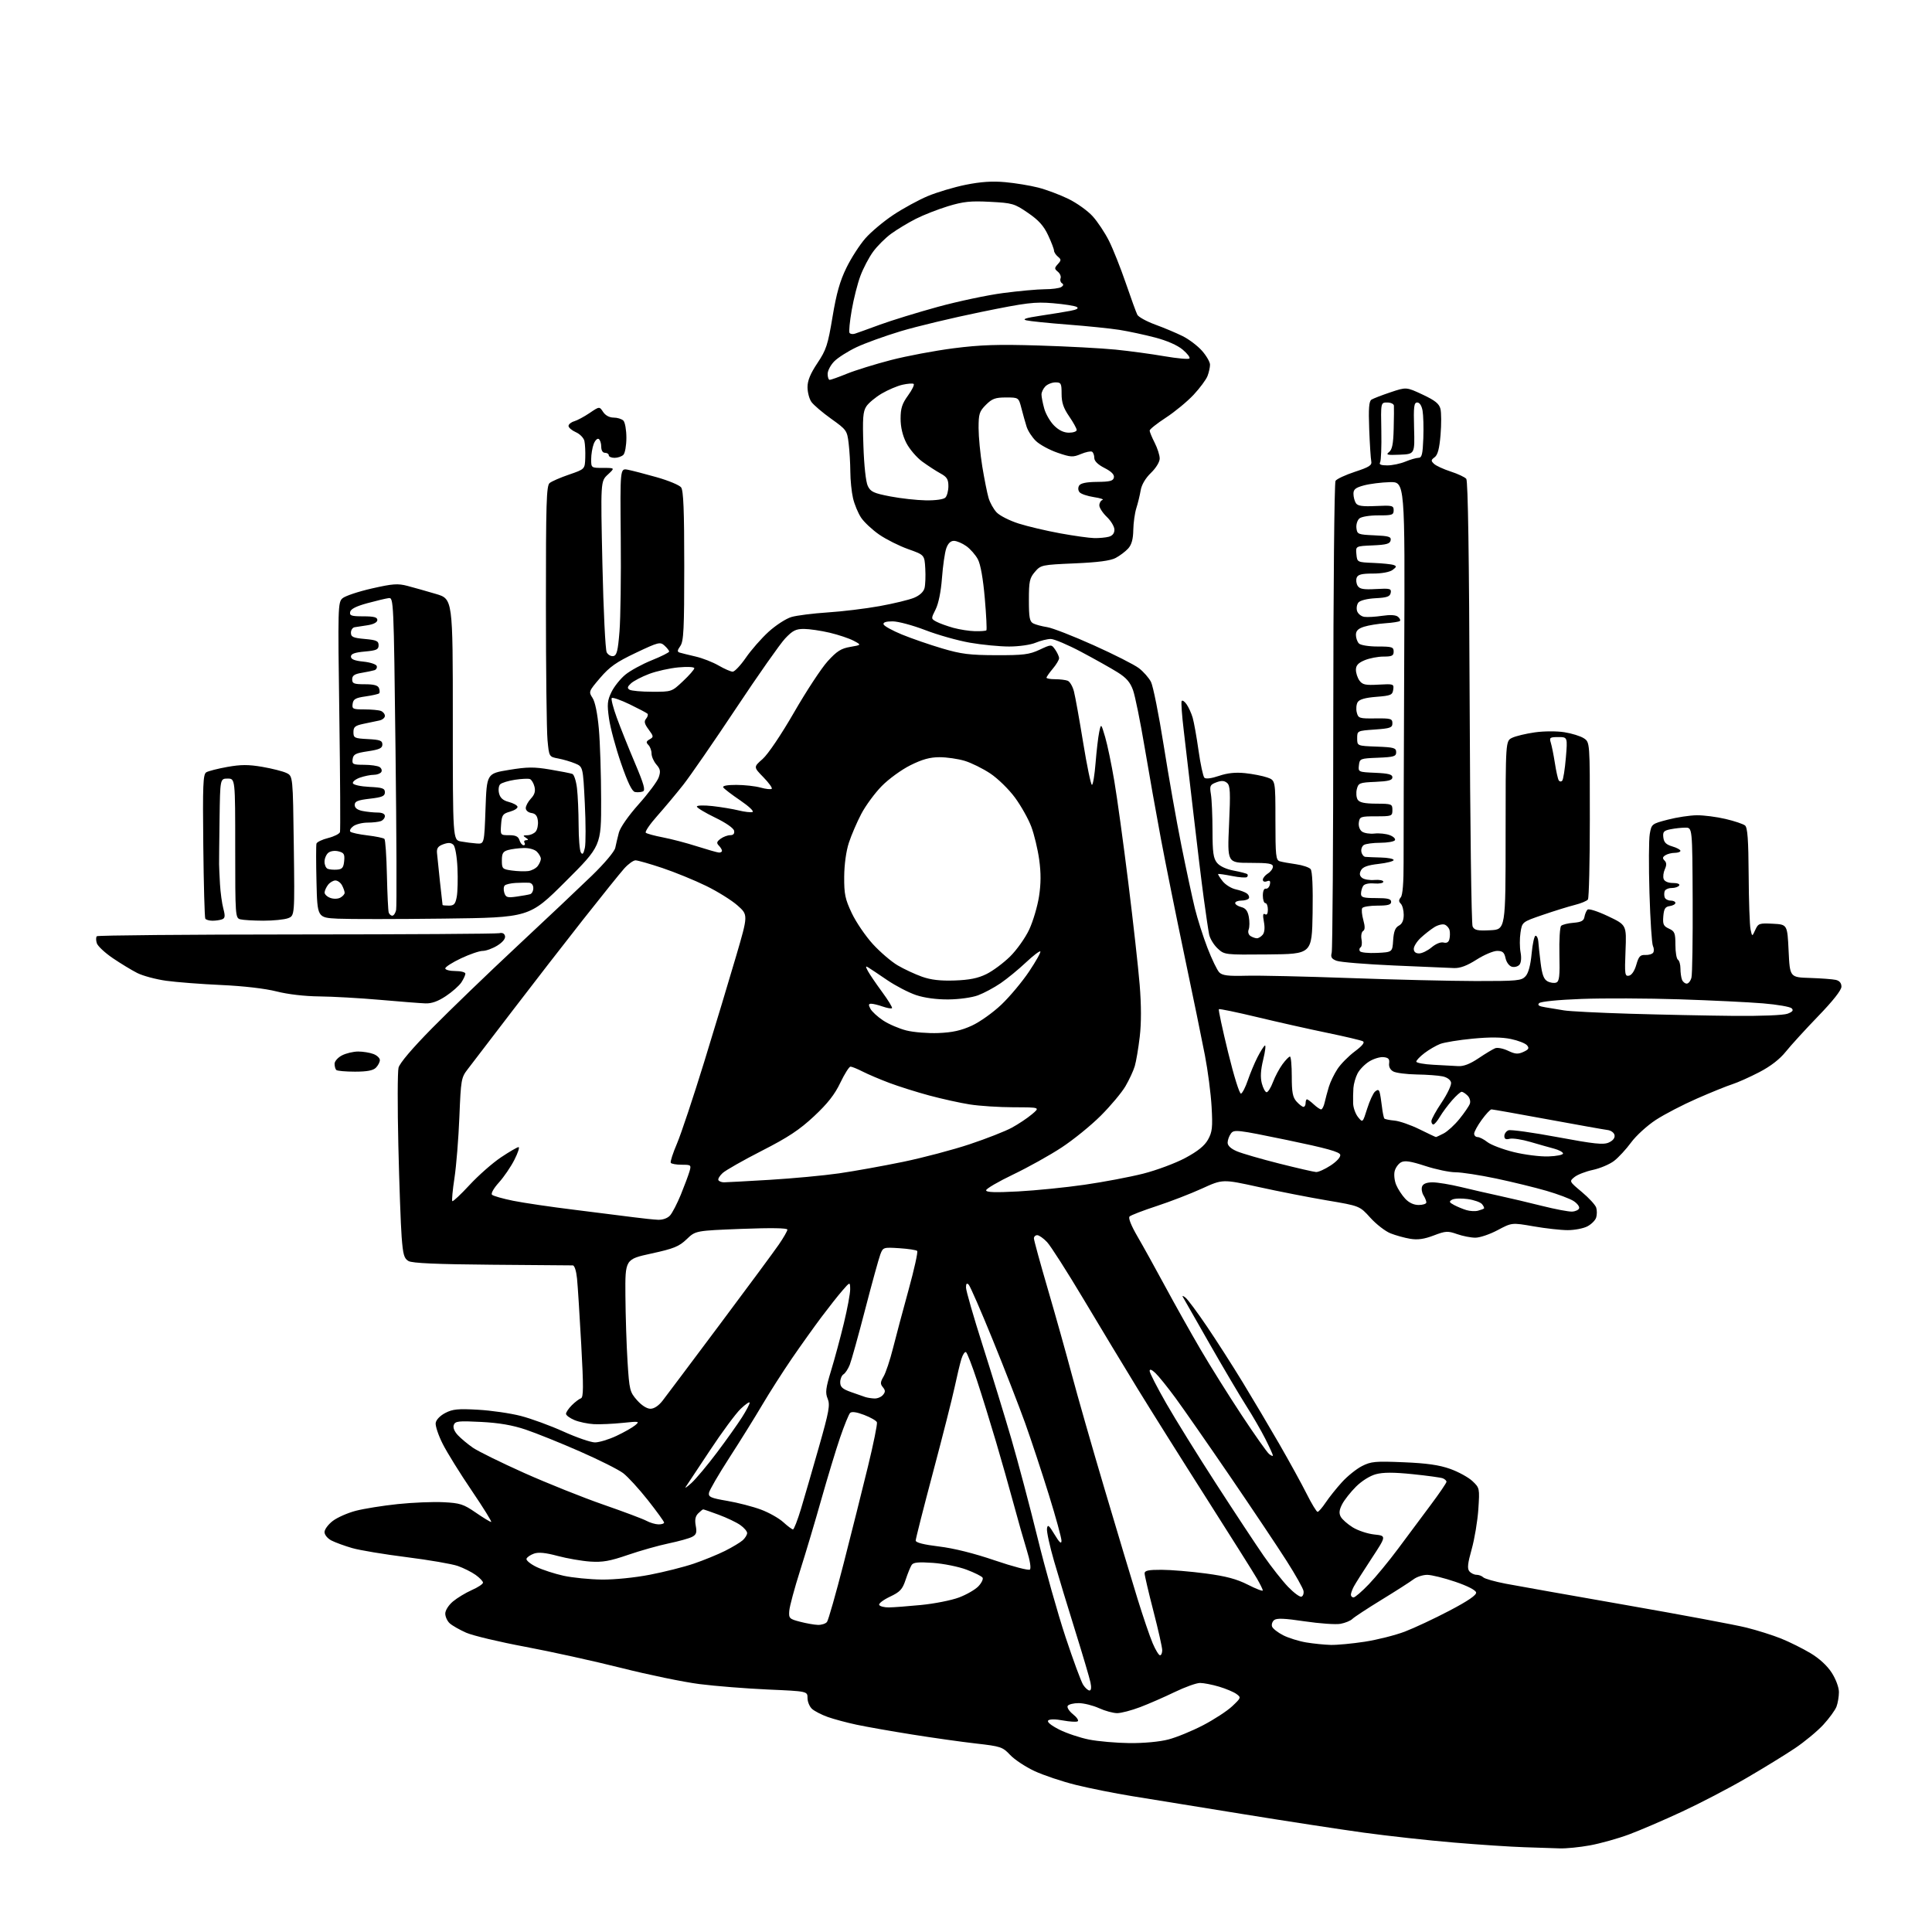 <?xml version="1.0" encoding="UTF-8" standalone="no"?>
<svg 
  version="1.1" 
  xmlns="http://www.w3.org/2000/svg" 
  xmlns:xlink="http://www.w3.org/1999/xlink" 
  xmlns:svg="http://www.w3.org/2000/svg"
  xmlns:rdf="http://www.w3.org/1999/02/22-rdf-syntax-ns#"
  xmlns:cc="http://creativecommons.org/ns#"
  xmlns:dc="http://purl.org/dc/elements/1.1/"
  viewBox="0 0 768 768"
  width="768"
  height="768"
>
<style>svg {background-color: white; }</style>"
<path stroke="none" fill="black" fill-rule="evenodd" d="M620.00,734.76C617.52,734.66 611.23,734.46 606.00,734.30C600.77,734.14 588.17,733.31 578.00,732.45C567.83,731.60 551.62,729.81 542.00,728.49C532.38,727.16 510.55,723.81 493.50,721.04C476.45,718.27 456.88,715.10 450.00,713.99C443.12,712.88 433.05,710.86 427.60,709.51C422.16,708.16 414.78,705.68 411.20,704.01C407.63,702.34 403.28,699.46 401.54,697.61C398.54,694.43 397.82,694.19 387.94,693.07C382.20,692.42 370.75,690.80 362.50,689.48C354.25,688.17 344.35,686.42 340.50,685.60C336.65,684.78 331.50,683.40 329.05,682.53C326.60,681.66 323.79,680.21 322.80,679.32C321.81,678.42 321.00,676.48 321.00,675.00C321.00,672.30 321.00,672.30 305.25,671.61C296.59,671.22 284.32,670.25 278.00,669.44C271.68,668.63 257.73,665.75 247.00,663.04C236.28,660.34 219.08,656.55 208.79,654.62C198.50,652.70 187.94,650.18 185.32,649.03C182.71,647.87 179.77,646.20 178.79,645.31C177.80,644.42 177.00,642.67 177.00,641.43C177.00,640.15 178.31,638.08 180.04,636.62C181.72,635.21 185.09,633.17 187.54,632.08C190.00,631.00 192.00,629.67 192.00,629.12C192.00,628.58 190.68,627.20 189.07,626.05C187.45,624.90 184.27,623.30 181.99,622.50C179.72,621.70 170.58,620.12 161.68,619.00C152.78,617.88 143.03,616.26 140.01,615.39C137.00,614.52 133.28,613.16 131.76,612.38C130.20,611.57 129.00,610.11 129.00,609.03C129.00,607.97 130.48,605.97 132.29,604.59C134.10,603.21 138.21,601.40 141.44,600.56C144.66,599.72 152.15,598.52 158.08,597.90C164.01,597.28 172.19,596.94 176.26,597.15C182.87,597.48 184.24,597.92 189.09,601.26C192.07,603.32 194.84,605.00 195.24,605.00C195.64,605.00 192.17,599.41 187.54,592.58C182.90,585.75 177.71,577.39 176.00,574.00C174.28,570.60 173.02,566.85 173.19,565.66C173.37,564.38 174.93,562.76 177.00,561.68C179.93,560.15 182.05,559.94 190.00,560.39C195.22,560.68 202.89,561.79 207.04,562.86C211.18,563.93 218.83,566.73 224.04,569.09C229.24,571.44 234.85,573.37 236.50,573.38C238.15,573.38 241.97,572.23 245.00,570.81C248.03,569.39 251.40,567.48 252.50,566.56C254.39,564.98 254.12,564.93 247.50,565.62C243.65,566.02 238.52,566.25 236.10,566.13C233.68,566.00 230.19,565.27 228.35,564.50C226.51,563.73 225.00,562.61 225.00,562.01C225.00,561.40 226.04,559.87 227.31,558.60C228.58,557.33 230.20,556.10 230.91,555.86C231.96,555.51 231.99,551.51 231.05,534.47C230.42,522.94 229.67,511.14 229.38,508.25C229.07,505.18 228.37,503.00 227.68,503.01C227.03,503.01 212.55,502.90 195.50,502.75C173.66,502.57 163.88,502.14 162.40,501.29C160.63,500.28 160.20,498.79 159.66,491.69C159.30,487.07 158.71,470.71 158.35,455.34C157.99,439.96 158.02,426.06 158.42,424.44C158.89,422.59 163.83,416.77 171.83,408.65C178.80,401.58 193.95,386.97 205.50,376.19C217.05,365.42 230.45,352.76 235.29,348.07C240.33,343.18 244.29,338.47 244.58,337.02C244.86,335.64 245.51,332.92 246.01,330.99C246.56,328.92 249.78,324.30 253.88,319.70C257.71,315.42 261.29,310.62 261.84,309.03C262.67,306.66 262.50,305.73 260.92,303.91C259.87,302.69 259.00,300.73 259.00,299.55C259.00,298.37 258.44,296.83 257.75,296.14C256.75,295.13 256.85,294.68 258.25,293.89C259.88,292.97 259.85,292.72 257.84,289.99C256.17,287.74 255.94,286.77 256.83,285.70C257.47,284.94 257.71,284.04 257.37,283.70C257.03,283.37 253.85,281.69 250.29,279.97C246.73,278.26 243.53,277.13 243.18,277.48C242.84,277.83 243.74,281.35 245.19,285.31C246.63,289.26 249.87,297.36 252.39,303.29C256.00,311.82 256.66,314.19 255.54,314.62C254.76,314.92 253.35,315.02 252.41,314.83C251.23,314.60 249.53,311.08 246.86,303.36C244.75,297.23 242.60,289.26 242.09,285.64C241.29,279.97 241.42,278.50 243.06,275.11C244.11,272.95 246.58,269.85 248.55,268.22C250.52,266.59 255.26,264.01 259.07,262.47C262.88,260.94 266.00,259.37 266.00,259.00C266.00,258.62 265.17,257.56 264.16,256.64C262.42,255.07 261.76,255.24 252.77,259.50C245.01,263.18 242.36,265.04 238.57,269.47C234.01,274.81 233.94,274.98 235.54,277.43C236.56,278.97 237.51,283.64 238.05,289.71C238.54,295.10 238.94,307.77 238.96,317.88C239.00,336.26 239.00,336.26 224.72,350.50C210.44,364.74 210.44,364.74 176.47,365.16C157.79,365.39 138.82,365.40 134.32,365.19C126.15,364.79 126.15,364.79 125.81,350.65C125.62,342.87 125.62,335.98 125.80,335.35C125.99,334.72 128.08,333.71 130.46,333.12C132.83,332.52 134.94,331.46 135.15,330.76C135.35,330.07 135.23,309.25 134.89,284.50C134.28,241.23 134.33,239.44 136.14,237.83C137.18,236.91 142.41,235.16 147.76,233.94C156.15,232.03 158.13,231.89 162.00,232.91C164.47,233.56 169.54,234.99 173.25,236.09C180.00,238.08 180.00,238.08 180.00,286.00C180.00,333.91 180.00,333.91 183.25,334.50C185.04,334.83 187.85,335.18 189.50,335.30C192.50,335.50 192.50,335.50 193.00,321.50C193.50,307.50 193.50,307.50 202.26,306.06C209.60,304.85 212.25,304.82 218.66,305.90C222.87,306.60 226.86,307.39 227.52,307.65C228.19,307.90 229.02,310.45 229.36,313.31C229.70,316.16 229.99,322.77 230.01,328.00C230.02,333.23 230.42,338.12 230.91,338.88C231.55,339.90 231.97,339.41 232.49,337.04C232.88,335.27 232.87,327.29 232.47,319.31C231.75,304.79 231.75,304.79 228.62,303.49C226.91,302.77 223.87,301.88 221.89,301.51C218.27,300.83 218.27,300.83 217.64,294.16C217.30,290.50 217.01,266.29 217.01,240.37C217.00,200.04 217.21,193.07 218.48,192.02C219.29,191.35 222.77,189.83 226.23,188.65C232.50,186.49 232.50,186.49 232.65,182.00C232.74,179.52 232.58,176.51 232.31,175.29C232.03,174.07 230.50,172.50 228.90,171.80C227.31,171.09 226.00,169.98 226.00,169.32C226.00,168.67 227.01,167.83 228.25,167.47C229.49,167.10 232.25,165.62 234.39,164.17C238.28,161.53 238.28,161.53 239.76,163.77C240.68,165.15 242.26,166.00 243.92,166.00C245.39,166.00 247.14,166.54 247.80,167.20C248.46,167.86 249.00,170.92 249.00,174.00C249.00,177.08 248.46,180.14 247.80,180.80C247.14,181.46 245.56,182.00 244.30,182.00C243.03,182.00 242.00,181.55 242.00,181.00C242.00,180.45 241.32,180.00 240.50,180.00C239.58,180.00 239.00,179.06 239.00,177.56C239.00,176.22 238.55,174.84 238.00,174.50C237.45,174.16 236.55,175.06 236.00,176.50C235.45,177.95 235.00,180.68 235.00,182.57C235.00,186.00 235.01,186.00 239.74,186.00C244.48,186.00 244.48,186.00 241.61,188.66C238.74,191.32 238.74,191.32 239.47,224.41C239.88,242.61 240.64,258.31 241.17,259.31C241.70,260.31 242.89,260.98 243.82,260.80C245.19,260.54 245.64,258.71 246.26,250.99C246.68,245.77 246.91,229.05 246.76,213.82C246.50,186.15 246.50,186.15 249.50,186.71C251.15,187.03 256.32,188.36 261.00,189.69C265.68,191.01 270.06,192.83 270.75,193.74C271.68,194.97 272.00,202.84 272.00,224.97C272.00,250.17 271.77,254.89 270.44,256.79C269.20,258.55 269.15,259.10 270.19,259.42C270.91,259.64 273.75,260.34 276.50,260.98C279.25,261.61 283.38,263.23 285.68,264.57C287.98,265.90 290.49,267.00 291.26,267.00C292.03,267.00 294.38,264.51 296.48,261.47C298.57,258.43 302.63,253.79 305.50,251.17C308.38,248.55 312.47,245.89 314.61,245.27C316.75,244.64 323.23,243.83 329.00,243.45C334.77,243.08 344.07,241.95 349.66,240.94C355.24,239.93 361.41,238.44 363.37,237.62C365.60,236.69 367.15,235.25 367.52,233.76C367.85,232.46 367.98,228.96 367.81,225.99C367.50,220.59 367.50,220.59 361.00,218.28C357.43,217.01 352.25,214.41 349.50,212.51C346.75,210.61 343.51,207.58 342.30,205.78C341.10,203.97 339.64,200.47 339.08,198.00C338.51,195.53 338.03,190.80 338.02,187.50C338.00,184.20 337.70,179.13 337.35,176.24C336.74,171.15 336.51,170.82 330.40,166.47C326.93,163.99 323.39,160.97 322.54,159.76C321.69,158.55 321.00,155.91 321.00,153.89C321.00,151.29 322.14,148.52 324.94,144.33C328.45,139.07 329.09,137.11 330.94,125.97C332.49,116.64 333.88,111.72 336.47,106.43C338.37,102.54 341.77,97.28 344.01,94.73C346.25,92.18 351.25,87.99 355.12,85.42C359.00,82.84 365.17,79.48 368.83,77.94C372.50,76.41 379.29,74.38 383.91,73.45C389.88,72.25 394.43,71.94 399.58,72.41C403.58,72.77 409.47,73.74 412.67,74.56C415.88,75.37 421.26,77.39 424.64,79.03C428.02,80.67 432.40,83.80 434.36,85.98C436.33,88.16 439.24,92.54 440.83,95.72C442.43,98.90 445.43,106.45 447.51,112.50C449.58,118.55 451.65,124.23 452.10,125.11C452.56,126.00 455.75,127.76 459.21,129.03C462.67,130.29 467.57,132.35 470.09,133.60C472.61,134.85 476.10,137.49 477.84,139.47C479.58,141.45 481.00,143.92 481.00,144.97C481.00,146.01 480.56,148.04 480.01,149.46C479.47,150.89 476.97,154.26 474.45,156.96C471.92,159.65 466.97,163.74 463.43,166.04C459.89,168.35 457.00,170.65 457.00,171.16C457.00,171.66 457.90,173.84 459.00,176.00C460.10,178.16 461.00,180.97 461.00,182.26C461.00,183.63 459.54,186.02 457.51,187.99C455.32,190.11 453.80,192.70 453.43,194.94C453.10,196.90 452.33,200.07 451.71,202.00C451.10,203.93 450.55,207.84 450.50,210.70C450.44,214.35 449.83,216.53 448.46,218.05C447.38,219.23 445.15,220.92 443.50,221.79C441.41,222.90 436.47,223.55 427.15,223.95C414.09,224.52 413.75,224.59 411.40,227.32C409.28,229.79 409.00,231.09 409.00,238.52C409.00,245.52 409.29,247.08 410.75,247.83C411.71,248.32 414.20,248.98 416.28,249.30C418.35,249.62 426.67,252.86 434.75,256.50C442.84,260.13 450.93,264.23 452.73,265.61C454.53,266.98 456.69,269.44 457.53,271.06C458.37,272.69 460.64,284.03 462.58,296.26C464.51,308.49 467.67,326.38 469.60,336.00C471.53,345.62 473.96,356.92 474.98,361.09C476.01,365.27 478.27,372.35 480.00,376.84C481.73,381.33 483.85,385.70 484.70,386.56C485.93,387.78 488.22,388.06 495.38,387.87C500.40,387.73 518.90,388.15 536.50,388.79C554.10,389.43 576.64,389.96 586.60,389.98C603.24,390.00 604.83,389.84 606.44,388.06C607.58,386.81 608.42,383.65 608.85,379.04C609.21,375.14 609.92,371.96 610.42,371.97C610.93,371.98 611.41,373.00 611.50,374.24C611.58,375.48 611.99,379.32 612.42,382.77C613.01,387.49 613.69,389.30 615.18,390.10C616.27,390.68 617.83,390.90 618.64,390.58C619.85,390.12 620.09,388.04 619.89,379.48C619.76,373.69 620.07,368.54 620.57,368.04C621.08,367.54 623.30,366.99 625.49,366.82C628.56,366.57 629.57,366.04 629.84,364.50C630.03,363.40 630.57,362.10 631.04,361.61C631.52,361.10 635.01,362.21 639.23,364.21C646.58,367.70 646.58,367.70 646.17,377.95C645.79,387.36 645.91,388.16 647.54,387.85C648.63,387.63 649.76,385.95 650.46,383.50C651.41,380.17 652.01,379.52 654.05,379.62C655.40,379.68 656.81,379.26 657.18,378.67C657.55,378.09 657.50,376.91 657.07,376.05C656.63,375.20 656.01,365.73 655.69,355.00C655.37,344.27 655.42,333.70 655.81,331.50C656.51,327.55 656.60,327.48 663.01,325.82C666.58,324.89 671.75,324.11 674.50,324.08C677.25,324.05 682.40,324.71 685.94,325.55C689.48,326.38 692.96,327.55 693.69,328.15C694.68,328.98 695.03,333.82 695.12,347.87C695.18,358.12 695.52,367.83 695.87,369.45C696.50,372.39 696.50,372.39 697.75,369.65C698.93,367.06 699.33,366.92 704.75,367.20C710.50,367.50 710.50,367.50 711.00,378.00C711.50,388.50 711.50,388.50 719.50,388.75C723.90,388.89 728.51,389.24 729.75,389.52C731.23,389.86 732.00,390.78 732.00,392.21C732.00,393.59 728.64,397.86 722.75,403.95C717.66,409.22 711.86,415.58 709.85,418.09C707.46,421.07 703.82,423.88 699.35,426.20C695.58,428.16 690.75,430.32 688.62,431.00C686.48,431.68 680.18,434.23 674.62,436.67C669.05,439.10 661.69,442.92 658.25,445.16C654.81,447.40 650.37,451.45 648.39,454.15C646.41,456.85 643.35,460.16 641.59,461.50C639.83,462.84 636.06,464.44 633.21,465.05C630.36,465.66 627.06,466.94 625.89,467.89C623.76,469.61 623.76,469.61 628.83,473.86C631.62,476.19 634.18,478.98 634.52,480.05C634.86,481.12 634.85,482.90 634.50,484.01C634.15,485.12 632.56,486.69 630.98,487.51C629.40,488.33 625.89,489.00 623.18,489.00C620.48,489.00 614.37,488.32 609.62,487.49C600.99,485.99 600.99,485.99 595.35,488.99C592.25,490.65 588.26,492.00 586.48,492.00C584.71,492.00 581.43,491.36 579.20,490.57C575.50,489.27 574.68,489.31 569.90,491.13C566.10,492.58 563.55,492.93 560.58,492.44C558.34,492.07 554.81,491.09 552.74,490.27C550.68,489.45 547.08,486.66 544.74,484.08C540.50,479.37 540.50,479.37 527.50,477.18C520.35,475.97 508.09,473.57 500.26,471.84C486.03,468.71 486.03,468.71 477.82,472.46C473.31,474.52 465.19,477.66 459.78,479.43C454.38,481.20 449.54,483.06 449.02,483.58C448.44,484.16 449.64,487.17 452.16,491.51C454.40,495.35 459.38,504.35 463.24,511.50C467.10,518.65 473.41,529.90 477.28,536.50C481.14,543.10 488.50,554.85 493.62,562.60C498.75,570.36 503.63,577.28 504.47,577.98C505.31,578.67 506.00,578.95 506.00,578.59C506.00,578.24 504.63,575.23 502.96,571.91C501.28,568.60 497.89,562.73 495.42,558.88C492.96,555.03 486.39,543.92 480.83,534.19C475.28,524.46 470.48,516.05 470.17,515.50C469.87,514.95 470.36,515.11 471.28,515.85C472.19,516.59 476.03,521.76 479.81,527.35C483.59,532.93 489.98,542.90 494.00,549.50C498.02,556.10 504.56,567.12 508.53,574.00C512.49,580.88 517.38,589.76 519.38,593.75C521.38,597.74 523.36,601.00 523.76,600.99C524.17,600.99 525.62,599.30 527.00,597.25C528.38,595.19 531.28,591.56 533.46,589.17C535.63,586.78 539.21,583.91 541.41,582.79C545.00,580.96 546.69,580.80 557.96,581.27C567.18,581.65 572.08,582.35 576.47,583.91C579.75,585.08 583.74,587.27 585.33,588.77C588.18,591.47 588.21,591.61 587.66,600.00C587.34,604.67 586.15,611.81 585.01,615.86C583.42,621.50 583.20,623.54 584.09,624.61C584.72,625.37 586.00,626.00 586.92,626.00C587.85,626.00 589.06,626.46 589.61,627.01C590.17,627.57 594.20,628.71 598.56,629.55C602.93,630.38 624.44,634.20 646.38,638.04C668.31,641.87 689.81,645.90 694.16,646.98C698.51,648.06 704.77,650.04 708.06,651.37C711.36,652.70 716.59,655.30 719.68,657.15C723.22,659.26 726.35,662.15 728.15,664.95C729.78,667.49 731.00,670.78 731.00,672.63C731.00,674.41 730.56,677.02 730.03,678.43C729.49,679.83 727.13,683.07 724.78,685.63C722.42,688.18 717.35,692.39 713.50,694.97C709.65,697.55 700.95,702.90 694.17,706.84C687.40,710.79 675.92,716.77 668.67,720.14C661.43,723.51 651.90,727.61 647.50,729.24C643.10,730.87 636.12,732.82 632.00,733.57C627.88,734.32 622.48,734.85 620.00,734.76zM449.04,692.91C454.67,692.96 460.98,692.38 464.44,691.47C467.66,690.64 473.87,688.09 478.25,685.81C482.63,683.53 487.84,680.13 489.84,678.24C493.36,674.92 493.41,674.78 491.50,673.38C490.42,672.59 487.31,671.28 484.59,670.47C481.86,669.66 478.47,669.00 477.04,669.00C475.61,669.00 471.08,670.62 466.97,672.61C462.86,674.60 456.68,677.30 453.23,678.61C449.78,679.92 445.66,681.00 444.09,681.00C442.51,681.00 439.26,680.11 436.86,679.02C434.46,677.93 430.84,677.03 428.81,677.02C426.78,677.01 424.81,677.50 424.43,678.11C424.05,678.72 425.00,680.22 426.54,681.45C428.08,682.67 428.91,683.94 428.40,684.25C427.89,684.57 425.25,684.41 422.54,683.91C419.52,683.34 417.25,683.35 416.68,683.92C416.11,684.49 417.79,685.87 421.02,687.51C423.92,688.98 429.26,690.77 432.89,691.50C436.53,692.22 443.79,692.85 449.04,692.91zM433.10,672.00C433.77,672.00 433.91,670.80 433.47,668.75C433.09,666.96 430.40,657.85 427.48,648.50C424.56,639.15 420.75,626.62 419.03,620.65C417.30,614.69 416.02,608.84 416.19,607.65C416.45,605.85 416.94,606.23 419.21,610.00C421.12,613.17 421.93,613.91 421.96,612.51C421.98,611.41 419.72,603.16 416.93,594.18C414.14,585.20 409.90,572.37 407.50,565.67C405.09,558.98 399.31,544.10 394.63,532.62C389.96,521.13 385.65,511.25 385.07,510.67C384.31,509.91 384.00,510.25 384.00,511.82C384.00,513.03 386.97,523.36 390.61,534.77C394.24,546.17 399.38,562.92 402.03,572.00C404.67,581.08 409.35,598.72 412.42,611.20C415.48,623.69 420.49,641.46 423.55,650.70C426.61,659.94 429.77,668.51 430.58,669.75C431.38,670.99 432.52,672.00 433.10,672.00zM461.12,658.00C461.61,658.00 462.00,657.09 462.00,655.98C462.00,654.88 460.43,647.88 458.50,640.43C456.57,632.98 455.00,626.24 455.00,625.45C455.00,624.33 456.52,624.00 461.75,624.02C465.46,624.03 473.35,624.69 479.29,625.48C487.35,626.55 491.59,627.68 496.04,629.94C499.32,631.61 501.99,632.64 501.99,632.23C501.98,631.83 500.93,629.70 499.66,627.50C498.39,625.30 489.33,610.91 479.54,595.53C469.74,580.15 457.45,560.57 452.21,552.03C446.97,543.49 437.32,527.50 430.76,516.50C424.19,505.50 417.65,495.26 416.22,493.75C414.80,492.24 413.04,491.00 412.31,491.00C411.59,491.00 411.00,491.58 411.00,492.28C411.00,492.99 413.50,502.10 416.55,512.53C419.60,522.96 423.89,538.25 426.08,546.50C428.27,554.75 434.13,575.23 439.11,592.00C444.08,608.77 449.96,628.35 452.17,635.50C454.38,642.65 457.10,650.64 458.22,653.25C459.33,655.86 460.64,658.00 461.12,658.00zM529.00,653.88C531.48,653.94 537.55,653.37 542.50,652.61C547.45,651.85 554.62,650.04 558.44,648.59C562.26,647.13 570.26,643.38 576.22,640.25C583.59,636.38 586.97,634.06 586.78,633.03C586.61,632.10 583.33,630.42 578.50,628.78C574.10,627.28 569.10,626.05 567.38,626.03C565.67,626.01 563.20,626.81 561.88,627.81C560.57,628.81 554.87,632.46 549.20,635.93C543.54,639.40 538.31,642.83 537.59,643.55C536.88,644.27 534.76,645.14 532.89,645.49C531.03,645.84 524.63,645.39 518.67,644.51C510.58,643.30 507.49,643.18 506.48,644.02C505.73,644.64 505.37,645.81 505.68,646.62C505.99,647.42 507.98,648.97 510.09,650.05C512.20,651.12 516.31,652.40 519.22,652.89C522.12,653.37 526.52,653.82 529.00,653.88zM325.13,645.92C326.57,645.96 328.20,645.44 328.74,644.75C329.28,644.06 332.25,633.60 335.36,621.50C338.46,609.40 342.81,592.08 345.01,583.01C347.22,573.94 348.83,566.01 348.59,565.37C348.35,564.74 346.07,563.43 343.53,562.46C340.53,561.31 338.57,561.03 337.93,561.67C337.40,562.20 335.59,566.66 333.91,571.57C332.24,576.48 328.91,587.48 326.50,596.00C324.10,604.52 320.30,617.27 318.06,624.31C315.82,631.36 313.88,638.56 313.75,640.31C313.51,643.29 313.77,643.56 318.00,644.66C320.48,645.31 323.68,645.88 325.13,645.92zM353.31,638.97C355.06,638.96 360.82,638.53 366.11,638.01C371.39,637.50 378.18,636.16 381.19,635.03C384.21,633.90 387.69,631.89 388.94,630.56C390.19,629.24 390.93,627.69 390.59,627.14C390.24,626.58 387.38,625.16 384.23,623.97C381.08,622.78 375.08,621.57 370.89,621.27C365.09,620.86 363.07,621.06 362.39,622.10C361.90,622.86 360.82,625.50 360.00,627.98C358.72,631.83 357.80,632.81 353.70,634.75C351.06,636.01 349.17,637.47 349.51,638.01C349.84,638.56 351.55,638.99 353.31,638.97zM517.34,634.70C517.98,634.48 518.35,633.44 518.16,632.40C517.97,631.35 514.96,625.99 511.45,620.49C507.95,614.98 497.86,599.91 489.04,586.99C480.21,574.07 470.43,560.01 467.29,555.73C464.16,551.46 460.56,547.00 459.30,545.81C457.79,544.39 457.00,544.11 457.00,544.99C457.00,545.73 459.97,551.52 463.60,557.86C467.23,564.20 476.18,578.64 483.50,589.94C490.81,601.25 499.30,614.10 502.35,618.50C505.41,622.90 509.77,628.44 512.04,630.80C514.32,633.17 516.70,634.92 517.34,634.70zM538.06,635.00C538.64,635.00 541.38,632.64 544.15,629.75C546.92,626.86 552.18,620.47 555.84,615.54C559.50,610.61 565.31,602.81 568.75,598.21C572.19,593.61 575.00,589.48 575.00,589.03C575.00,588.58 574.33,587.96 573.51,587.64C572.69,587.33 567.28,586.59 561.50,586.00C553.95,585.23 549.83,585.24 546.94,586.02C544.57,586.65 541.28,588.72 539.00,591.00C536.86,593.14 534.39,596.27 533.52,597.96C532.36,600.20 532.21,601.53 532.96,602.92C533.52,603.97 535.67,605.87 537.74,607.15C539.81,608.43 543.67,609.71 546.33,609.99C551.15,610.50 551.15,610.50 545.24,619.50C541.98,624.45 538.80,629.48 538.16,630.68C537.52,631.89 537.00,633.35 537.00,633.93C537.00,634.52 537.48,635.00 538.06,635.00zM239.20,627.90C244.21,627.96 252.30,627.15 258.29,625.99C264.00,624.89 271.88,622.90 275.80,621.57C279.71,620.24 285.30,617.95 288.21,616.50C291.12,615.04 294.29,613.13 295.25,612.27C296.21,611.40 297.00,610.12 297.00,609.41C297.00,608.71 295.76,607.27 294.25,606.21C292.74,605.15 288.90,603.32 285.71,602.14C282.53,600.96 279.75,600.00 279.53,600.00C279.32,600.00 278.42,600.72 277.54,601.60C276.41,602.73 276.13,604.16 276.57,606.51C277.07,609.20 276.81,610.03 275.16,610.91C274.05,611.51 269.84,612.68 265.82,613.52C261.79,614.36 254.50,616.42 249.61,618.10C242.44,620.57 239.54,621.08 234.61,620.75C231.25,620.52 225.43,619.51 221.67,618.51C216.84,617.21 214.07,616.94 212.25,617.59C210.83,618.09 209.49,619.01 209.29,619.64C209.08,620.26 210.86,621.72 213.24,622.88C215.63,624.03 220.49,625.61 224.04,626.39C227.59,627.16 234.41,627.84 239.20,627.90zM409.40,623.92C409.93,623.43 409.43,620.28 408.19,616.30C407.03,612.56 404.68,604.33 402.98,598.00C401.27,591.67 398.09,580.42 395.89,573.00C393.70,565.58 390.32,554.67 388.37,548.76C386.43,542.85 384.46,537.79 384.00,537.50C383.54,537.22 382.71,538.45 382.16,540.24C381.61,542.03 380.41,547.06 379.48,551.42C378.55,555.78 374.69,571.00 370.89,585.26C367.10,599.51 364.00,611.73 364.00,612.40C364.00,613.21 367.20,614.02 373.25,614.75C379.15,615.46 387.21,617.47 395.50,620.30C402.65,622.74 408.91,624.37 409.40,623.92zM315.22,607.97C315.61,607.99 317.05,604.29 318.42,599.75C319.78,595.21 322.99,584.16 325.54,575.18C329.57,561.01 330.03,558.48 329.01,556.01C328.01,553.62 328.23,551.86 330.37,544.83C331.77,540.25 334.06,531.77 335.45,526.00C336.85,520.23 337.98,514.15 337.96,512.50C337.92,509.50 337.92,509.50 334.88,513.00C333.20,514.92 329.47,519.65 326.58,523.50C323.69,527.35 318.39,534.77 314.80,540.00C311.22,545.23 305.90,553.55 302.98,558.50C300.06,563.45 294.18,572.90 289.91,579.50C285.65,586.10 282.01,592.36 281.83,593.41C281.54,595.07 282.52,595.50 289.14,596.63C293.34,597.35 299.35,598.91 302.50,600.09C305.65,601.26 309.63,603.51 311.36,605.08C313.09,606.66 314.82,607.95 315.22,607.97zM261.75,605.96C262.99,605.98 264.00,605.66 263.99,605.25C263.99,604.84 261.09,600.83 257.55,596.34C254.01,591.86 249.59,587.03 247.73,585.61C245.87,584.19 238.08,580.28 230.42,576.93C222.77,573.57 213.12,569.69 209.00,568.30C203.75,566.53 198.44,565.61 191.27,565.24C182.29,564.78 180.97,564.92 180.40,566.41C179.99,567.47 180.59,569.00 182.01,570.51C183.25,571.83 185.93,574.07 187.97,575.48C190.01,576.89 199.21,581.42 208.41,585.54C217.62,589.65 231.76,595.31 239.83,598.11C247.90,600.91 255.62,603.81 257.00,604.56C258.38,605.31 260.51,605.94 261.75,605.96zM274.88,589.50C276.69,587.85 281.28,582.36 285.07,577.31C288.87,572.26 293.32,565.98 294.98,563.36C296.64,560.75 298.00,558.16 298.00,557.61C298.00,557.06 296.39,558.16 294.41,560.05C292.44,561.95 286.97,569.35 282.25,576.50C277.54,583.65 273.21,590.17 272.63,591.00C272.05,591.83 273.06,591.15 274.88,589.50zM258.56,560.00C260.04,560.00 261.85,558.79 263.42,556.75C264.80,554.96 274.99,541.39 286.06,526.58C297.14,511.78 307.73,497.44 309.60,494.72C311.47,492.00 313.00,489.33 313.00,488.79C313.00,488.15 306.58,488.05 294.75,488.50C276.50,489.21 276.50,489.21 272.96,492.61C269.92,495.51 267.90,496.34 258.96,498.29C248.50,500.57 248.50,500.57 248.61,515.03C248.67,522.99 249.05,534.83 249.46,541.33C250.17,552.56 250.36,553.34 253.21,556.58C255.03,558.65 257.13,560.00 258.56,560.00zM347.63,555.92C348.80,555.96 350.32,555.33 351.00,554.50C352.00,553.30 351.98,552.69 350.95,551.43C349.87,550.14 349.92,549.40 351.24,547.17C352.12,545.68 353.80,540.65 354.97,535.98C356.14,531.32 358.94,520.85 361.18,512.71C363.42,504.58 364.96,497.62 364.59,497.26C364.22,496.89 361.02,496.41 357.48,496.18C351.16,495.78 351.02,495.82 349.95,498.63C349.35,500.21 346.63,510.05 343.92,520.50C341.21,530.95 338.45,540.85 337.80,542.50C337.15,544.15 336.03,545.86 335.31,546.30C334.59,546.74 334.00,548.16 334.00,549.47C334.00,551.35 334.87,552.15 338.25,553.35C340.59,554.19 343.18,555.09 344.00,555.36C344.82,555.62 346.46,555.88 347.63,555.92zM261.60,484.88C263.45,484.95 265.35,484.27 266.35,483.17C267.26,482.16 269.18,478.45 270.63,474.92C272.07,471.39 273.61,467.26 274.06,465.75C274.84,463.09 274.74,463.00 270.99,463.00C268.86,463.00 266.90,462.66 266.64,462.23C266.38,461.81 267.50,458.35 269.13,454.54C270.75,450.73 275.62,436.11 279.95,422.06C284.27,408.00 289.97,389.12 292.61,380.09C297.41,363.69 297.41,363.69 293.18,359.94C290.86,357.88 285.22,354.36 280.66,352.14C276.10,349.91 268.29,346.72 263.29,345.04C258.29,343.37 253.49,342.00 252.63,342.00C251.76,342.00 249.74,343.46 248.13,345.25C246.53,347.04 239.20,356.15 231.83,365.50C224.47,374.85 211.74,391.27 203.54,402.00C195.35,412.73 187.43,423.07 185.94,425.00C183.34,428.36 183.21,429.14 182.61,444.00C182.27,452.52 181.39,463.44 180.66,468.25C179.92,473.06 179.54,477.21 179.80,477.47C180.06,477.73 183.16,474.83 186.68,471.02C190.21,467.22 195.82,462.28 199.16,460.05C202.50,457.82 205.63,456.00 206.13,456.00C206.63,456.00 205.89,458.27 204.48,461.04C203.08,463.81 200.30,467.88 198.31,470.08C196.20,472.42 195.07,474.45 195.59,474.94C196.09,475.42 199.88,476.49 204.00,477.33C208.12,478.16 219.15,479.79 228.50,480.93C237.85,482.08 248.43,483.41 252.00,483.89C255.57,484.36 259.89,484.81 261.60,484.88zM587.50,481.28C588.60,480.99 589.68,480.59 589.89,480.40C590.11,480.21 589.77,479.42 589.13,478.66C588.50,477.89 585.91,476.99 583.39,476.64C580.87,476.29 578.10,476.40 577.24,476.88C575.92,477.63 576.04,477.95 578.03,479.02C579.33,479.71 581.53,480.62 582.94,481.04C584.35,481.46 586.40,481.57 587.50,481.28zM624.92,481.63C626.26,481.56 627.52,480.97 627.73,480.31C627.95,479.66 626.97,478.37 625.56,477.45C624.15,476.52 619.28,474.69 614.75,473.37C610.21,472.05 601.21,469.85 594.73,468.48C588.26,467.12 581.01,466.00 578.61,466.00C576.22,466.00 570.80,464.87 566.58,463.49C560.77,461.60 558.42,461.24 556.96,462.02C555.89,462.59 554.74,464.18 554.40,465.55C554.05,466.92 554.32,469.37 555.00,470.99C555.67,472.62 557.27,475.08 558.56,476.47C560.08,478.11 561.98,479.00 563.95,479.00C565.63,479.00 567.00,478.54 567.00,477.99C567.00,477.43 566.48,476.14 565.84,475.12C565.21,474.10 564.97,472.53 565.31,471.63C565.73,470.55 567.13,470.00 569.50,470.00C571.45,470.00 576.53,470.84 580.78,471.87C585.02,472.90 591.88,474.47 596.00,475.36C600.12,476.25 607.77,478.06 613.00,479.37C618.23,480.68 623.59,481.70 624.92,481.63zM404.75,473.61C411.76,473.23 423.65,472.04 431.16,470.95C438.67,469.87 449.17,467.88 454.50,466.53C459.82,465.17 467.35,462.36 471.22,460.28C476.18,457.61 478.84,455.46 480.21,453.00C481.89,449.98 482.09,448.18 481.63,440.00C481.34,434.77 480.14,425.55 478.97,419.50C477.81,413.45 474.16,395.68 470.86,380.00C467.57,364.32 463.35,343.40 461.49,333.50C459.63,323.60 456.71,307.18 455.00,297.00C453.29,286.82 451.22,276.62 450.39,274.32C449.26,271.18 447.72,269.41 444.19,267.21C441.61,265.60 435.14,261.97 429.81,259.14C424.49,256.31 419.03,254.00 417.69,254.00C416.34,254.00 413.63,254.68 411.65,255.50C409.64,256.34 405.04,257.00 401.16,257.00C397.37,257.00 390.34,256.32 385.54,255.48C380.74,254.64 372.76,252.39 367.81,250.48C362.85,248.57 357.01,247.00 354.82,247.00C352.17,247.00 350.97,247.40 351.23,248.20C351.45,248.86 354.75,250.68 358.57,252.25C362.38,253.81 369.55,256.29 374.50,257.75C382.09,260.00 385.46,260.42 396.00,260.45C406.82,260.48 409.13,260.19 413.23,258.29C417.95,256.09 417.95,256.09 419.48,258.27C420.31,259.47 421.00,260.99 421.00,261.65C421.00,262.31 419.88,264.18 418.50,265.82C417.12,267.45 416.00,269.06 416.00,269.39C416.00,269.73 417.54,270.00 419.42,270.00C421.30,270.00 423.54,270.27 424.41,270.60C425.27,270.93 426.40,272.85 426.91,274.85C427.43,276.86 429.08,286.04 430.58,295.25C432.08,304.46 433.65,312.00 434.06,312.00C434.48,312.00 435.13,308.06 435.51,303.25C435.90,298.44 436.54,292.93 436.95,291.00C437.69,287.50 437.69,287.50 439.32,293.00C440.21,296.02 441.85,303.90 442.96,310.50C444.08,317.10 446.58,335.25 448.51,350.82C450.45,366.40 452.49,384.70 453.04,391.49C453.70,399.63 453.71,406.68 453.06,412.17C452.52,416.75 451.63,422.00 451.08,423.83C450.54,425.67 448.87,429.25 447.38,431.80C445.88,434.35 441.47,439.62 437.58,443.50C433.69,447.39 426.68,453.08 422.00,456.15C417.32,459.23 408.66,464.05 402.75,466.88C396.84,469.71 392.00,472.53 392.00,473.16C392.00,473.98 395.49,474.10 404.75,473.61zM287.81,469.99C288.74,469.99 296.93,469.54 306.00,469.00C315.07,468.45 327.45,467.30 333.50,466.43C339.55,465.56 351.02,463.49 358.99,461.85C366.96,460.20 378.88,457.05 385.49,454.84C392.10,452.64 399.61,449.69 402.19,448.29C404.77,446.89 408.37,444.50 410.19,442.96C413.50,440.18 413.50,440.18 403.00,440.16C397.23,440.15 389.35,439.64 385.50,439.03C381.65,438.43 374.40,436.82 369.38,435.47C364.36,434.12 357.24,431.87 353.54,430.48C349.85,429.09 345.08,427.06 342.95,425.98C340.82,424.89 338.63,424.00 338.09,424.00C337.55,424.00 335.73,426.88 334.04,430.41C331.81,435.09 328.99,438.68 323.59,443.73C317.79,449.14 313.29,452.12 302.84,457.45C295.50,461.20 288.50,465.18 287.28,466.28C286.06,467.39 285.30,468.68 285.59,469.15C285.88,469.62 286.88,470.00 287.81,469.99zM523.16,465.90C524.07,465.96 526.68,464.78 528.94,463.30C531.36,461.72 532.95,459.96 532.77,459.05C532.55,457.88 527.30,456.43 511.54,453.16C491.70,449.06 490.53,448.92 489.30,450.61C488.58,451.58 488.00,453.22 488.00,454.24C488.00,455.44 489.33,456.66 491.75,457.68C493.81,458.54 501.35,460.73 508.50,462.53C515.65,464.33 522.25,465.85 523.16,465.90zM615.50,459.70C618.84,459.59 621.42,459.06 621.33,458.50C621.23,457.95 619.65,457.11 617.83,456.62C616.00,456.14 611.74,454.93 608.36,453.94C604.98,452.94 601.27,452.38 600.11,452.68C598.59,453.08 598.00,452.77 598.00,451.59C598.00,450.68 598.73,449.66 599.63,449.31C600.52,448.97 609.28,450.19 619.10,452.02C633.87,454.77 637.39,455.14 639.54,454.16C641.18,453.42 642.02,452.33 641.81,451.24C641.62,450.26 640.40,449.36 638.99,449.19C637.62,449.02 626.88,447.10 615.13,444.94C603.38,442.77 593.37,441.00 592.89,441.00C592.41,441.00 590.66,442.87 589.01,445.15C587.35,447.43 586.00,449.91 586.00,450.65C586.00,451.39 586.61,452.00 587.37,452.00C588.12,452.00 589.87,452.90 591.27,454.00C592.67,455.10 597.35,456.88 601.66,457.95C605.97,459.02 612.20,459.81 615.50,459.70zM570.80,451.99C570.96,452.00 572.35,451.35 573.88,450.56C575.40,449.77 578.23,447.19 580.15,444.81C582.07,442.44 583.93,439.73 584.28,438.78C584.64,437.80 584.25,436.39 583.39,435.53C582.55,434.69 581.49,434.00 581.03,434.00C580.58,434.00 578.86,435.53 577.21,437.41C575.57,439.28 573.40,442.21 572.39,443.91C571.39,445.61 570.22,447.00 569.78,447.00C569.35,447.00 569.00,446.40 569.00,445.66C569.00,444.92 570.84,441.57 573.09,438.23C575.33,434.88 577.02,431.32 576.82,430.33C576.62,429.26 575.25,428.25 573.49,427.88C571.84,427.52 567.21,427.18 563.18,427.12C559.16,427.05 554.97,426.52 553.88,425.94C552.63,425.27 552.01,424.06 552.20,422.69C552.43,420.99 551.94,420.44 550.00,420.23C548.62,420.08 546.06,420.85 544.30,421.94C542.54,423.02 540.45,425.17 539.65,426.71C538.85,428.25 538.11,430.86 538.00,432.50C537.88,434.15 537.84,436.91 537.89,438.64C537.95,440.37 538.83,442.81 539.85,444.07C541.70,446.35 541.70,446.35 543.48,440.69C544.46,437.57 545.88,434.52 546.62,433.90C547.64,433.05 548.08,433.11 548.41,434.14C548.64,434.89 549.06,437.45 549.33,439.83C549.61,442.22 550.05,444.38 550.32,444.65C550.58,444.91 552.41,445.28 554.38,445.46C556.35,445.65 560.79,447.19 564.23,448.89C567.68,450.59 570.63,451.99 570.80,451.99zM525.17,441.00C525.61,441.00 526.24,439.76 526.57,438.25C526.91,436.74 527.66,433.93 528.25,432.00C528.83,430.07 530.38,426.89 531.68,424.92C532.98,422.95 536.06,419.83 538.54,417.97C541.56,415.71 542.62,414.38 541.77,413.92C541.07,413.54 534.65,412.03 527.50,410.55C520.35,409.08 507.84,406.27 499.71,404.31C491.57,402.36 484.73,400.94 484.51,401.16C484.28,401.38 485.94,409.10 488.19,418.32C490.51,427.81 492.73,434.92 493.32,434.73C493.88,434.54 495.11,432.15 496.03,429.43C496.96,426.71 498.67,422.60 499.84,420.31C501.01,418.01 502.34,415.91 502.80,415.62C503.25,415.34 502.97,417.82 502.16,421.13C501.13,425.35 500.96,428.21 501.59,430.65C502.09,432.57 502.95,434.16 503.50,434.18C504.05,434.19 505.18,432.38 506.02,430.16C506.86,427.93 508.56,424.74 509.80,423.06C511.04,421.37 512.38,420.00 512.78,420.00C513.18,420.00 513.50,423.55 513.50,427.89C513.50,434.25 513.87,436.19 515.40,437.89C516.45,439.05 517.69,440.00 518.15,440.00C518.62,440.00 519.00,439.32 519.00,438.50C519.00,437.68 519.24,437.00 519.54,437.00C519.84,437.00 521.05,437.90 522.23,439.00C523.41,440.10 524.73,441.00 525.17,441.00zM141.10,426.00C137.38,426.00 134.03,425.70 133.67,425.33C133.30,424.97 133.00,423.85 133.00,422.86C133.00,421.86 134.33,420.36 135.95,419.53C137.57,418.69 140.47,418.00 142.39,418.00C144.30,418.00 147.02,418.44 148.43,418.98C149.85,419.51 151.00,420.60 151.00,421.40C151.00,422.20 150.29,423.56 149.43,424.43C148.31,425.55 145.91,426.00 141.10,426.00zM579.65,423.80C581.79,423.94 584.39,422.93 587.76,420.66C590.49,418.82 593.47,417.03 594.38,416.68C595.29,416.33 597.59,416.79 599.49,417.70C602.32,419.05 603.42,419.13 605.58,418.15C607.69,417.18 607.98,416.67 607.02,415.53C606.38,414.75 603.48,413.62 600.60,413.02C596.99,412.27 592.24,412.23 585.43,412.88C579.97,413.40 574.15,414.35 572.50,414.98C570.86,415.62 568.04,417.25 566.25,418.62C564.46,419.98 563.00,421.51 563.00,422.01C563.00,422.50 566.04,423.07 569.75,423.26C573.46,423.45 577.92,423.70 579.65,423.80zM373.02,410.65C378.57,410.43 382.05,409.66 386.30,407.72C389.49,406.26 394.76,402.51 398.11,399.31C401.44,396.14 406.39,390.21 409.11,386.14C411.84,382.06 413.83,378.50 413.54,378.21C413.26,377.92 410.65,379.92 407.76,382.64C404.87,385.37 400.37,389.05 397.76,390.84C395.15,392.62 391.10,394.79 388.76,395.66C386.36,396.55 381.22,397.26 377.00,397.29C372.32,397.33 367.49,396.68 364.14,395.56C361.20,394.57 356.02,391.88 352.64,389.58C349.27,387.28 345.89,385.02 345.15,384.58C344.04,383.90 344.02,384.16 345.02,386.04C345.70,387.30 348.23,391.02 350.65,394.31C353.07,397.60 354.84,400.50 354.58,400.76C354.31,401.02 352.66,400.73 350.90,400.12C349.14,399.50 347.08,399.00 346.32,399.00C345.24,399.00 345.17,399.45 346.01,401.01C346.60,402.12 348.88,404.21 351.07,405.66C353.26,407.11 357.40,408.89 360.27,409.62C363.15,410.35 368.88,410.81 373.02,410.65zM689.18,403.83C700.12,403.93 709.00,403.57 710.60,402.96C712.59,402.20 713.03,401.63 712.22,400.82C711.61,400.21 706.47,399.32 700.81,398.85C695.14,398.38 680.15,397.65 667.50,397.24C654.85,396.84 637.40,396.76 628.71,397.09C619.43,397.43 612.47,398.13 611.83,398.77C611.04,399.56 611.75,400.02 614.37,400.43C616.37,400.74 619.69,401.29 621.75,401.65C623.81,402.01 635.62,402.61 648.00,402.98C660.38,403.35 678.91,403.73 689.18,403.83zM169.08,398.86C167.11,398.79 158.97,398.15 151.00,397.45C143.03,396.75 132.20,396.14 126.94,396.09C121.13,396.03 114.46,395.26 109.94,394.11C105.41,392.96 96.83,391.96 88.00,391.56C80.03,391.20 70.15,390.44 66.05,389.87C61.96,389.30 56.78,387.91 54.55,386.78C52.32,385.65 47.94,382.99 44.82,380.87C41.70,378.75 38.84,376.08 38.48,374.94C38.12,373.79 38.12,372.55 38.49,372.17C38.86,371.80 74.57,371.48 117.83,371.46C161.10,371.44 197.38,371.22 198.46,370.96C199.73,370.66 200.54,371.08 200.76,372.14C200.97,373.14 199.78,374.59 197.68,375.89C195.80,377.05 193.19,378.00 191.88,378.00C190.57,378.00 186.69,379.33 183.25,380.96C179.81,382.58 177.00,384.38 177.00,384.96C177.00,385.53 178.80,386.00 181.00,386.00C183.20,386.00 185.00,386.47 185.00,387.04C185.00,387.60 184.28,389.17 183.41,390.50C182.53,391.84 179.75,394.30 177.23,395.97C174.07,398.07 171.55,398.96 169.08,398.86zM670.50,391.00C671.21,391.00 672.05,389.92 672.38,388.60C672.72,387.28 672.93,373.33 672.86,357.60C672.73,329.00 672.73,329.00 669.99,329.00C668.48,329.00 665.82,329.29 664.07,329.64C661.36,330.18 660.94,330.66 661.20,332.89C661.43,334.86 662.30,335.73 664.75,336.46C666.54,336.98 668.00,337.77 668.00,338.21C668.00,338.64 666.99,339.01 665.75,339.02C664.51,339.02 662.83,339.45 662.01,339.97C660.87,340.69 660.80,341.20 661.68,342.08C662.52,342.92 662.55,343.89 661.79,345.56C661.21,346.83 661.01,348.58 661.34,349.44C661.70,350.39 663.15,351.00 665.03,351.00C666.83,351.00 667.86,351.42 667.50,352.00C667.16,352.55 665.82,353.00 664.52,353.00C663.23,353.00 661.97,353.56 661.73,354.25C661.49,354.94 661.50,356.06 661.75,356.75C662.01,357.44 663.07,358.00 664.11,358.00C665.15,358.00 666.00,358.42 666.00,358.93C666.00,359.44 664.99,360.00 663.75,360.18C661.94,360.44 661.44,361.24 661.19,364.24C660.93,367.44 661.26,368.16 663.44,369.15C665.72,370.19 666.00,370.91 666.00,375.60C666.00,378.51 666.45,381.16 667.00,381.50C667.55,381.84 668.00,383.40 668.00,384.98C668.00,386.55 668.27,388.55 668.61,389.42C668.94,390.29 669.79,391.00 670.50,391.00zM379.50,389.76C385.36,389.55 388.73,388.88 392.10,387.22C394.64,385.98 398.87,382.83 401.52,380.23C404.16,377.63 407.59,372.80 409.13,369.50C410.67,366.20 412.42,360.27 413.03,356.33C413.81,351.25 413.83,346.98 413.09,341.68C412.52,337.57 411.11,331.70 409.96,328.63C408.81,325.56 405.89,320.35 403.46,317.05C401.02,313.73 396.62,309.44 393.64,307.46C390.67,305.49 386.09,303.23 383.46,302.44C380.83,301.65 376.35,301.00 373.50,301.00C369.68,301.00 366.63,301.84 361.91,304.19C358.38,305.94 353.25,309.67 350.50,312.48C347.75,315.28 344.09,320.26 342.37,323.54C340.65,326.82 338.43,331.98 337.44,335.00C336.35,338.34 335.62,343.64 335.58,348.50C335.54,355.42 335.94,357.38 338.60,363.00C340.29,366.57 344.06,372.10 346.97,375.29C349.88,378.47 354.34,382.29 356.87,383.77C359.40,385.25 363.73,387.27 366.49,388.25C370.07,389.52 373.78,389.95 379.50,389.76zM578.00,384.82C576.08,384.75 565.36,384.29 554.19,383.80C543.01,383.31 532.73,382.47 531.32,381.93C529.32,381.17 528.90,380.49 529.37,378.73C529.70,377.50 529.99,335.10 530.00,284.50C530.02,233.90 530.42,191.89 530.89,191.15C531.36,190.40 534.84,188.78 538.62,187.54C544.29,185.68 545.43,184.95 545.10,183.39C544.88,182.35 544.51,176.59 544.28,170.60C543.97,162.32 544.19,159.50 545.18,158.86C545.91,158.41 549.32,157.08 552.77,155.93C559.03,153.83 559.03,153.83 565.48,156.84C570.47,159.18 572.08,160.47 572.60,162.54C572.97,164.02 572.99,168.66 572.64,172.86C572.18,178.36 571.52,180.85 570.29,181.76C568.81,182.86 568.78,183.19 570.05,184.39C570.85,185.15 573.83,186.52 576.67,187.44C579.52,188.36 582.31,189.67 582.87,190.35C583.55,191.16 584.00,221.18 584.21,279.04C584.38,327.14 584.91,367.31 585.38,368.29C586.10,369.78 587.29,370.04 592.37,369.79C598.50,369.50 598.50,369.50 598.50,332.02C598.50,294.54 598.50,294.54 601.10,293.29C602.53,292.60 606.58,291.63 610.10,291.13C613.73,290.61 618.83,290.59 621.86,291.07C624.81,291.53 628.30,292.62 629.61,293.48C632.00,295.05 632.00,295.05 631.98,325.77C631.98,342.67 631.64,356.97 631.23,357.55C630.83,358.13 628.48,359.11 626.00,359.73C623.52,360.35 617.80,362.13 613.28,363.68C605.06,366.50 605.06,366.50 604.42,370.74C604.06,373.08 604.08,376.60 604.45,378.57C604.85,380.70 604.68,382.69 604.02,383.47C603.42,384.20 602.07,384.57 601.02,384.30C599.93,384.01 598.84,382.56 598.48,380.90C597.97,378.57 597.31,378.00 595.12,378.00C593.63,378.00 589.95,379.56 586.95,381.47C583.16,383.89 580.43,384.91 578.00,384.82zM504.12,379.40C486.75,379.56 486.74,379.56 484.00,377.00C482.49,375.59 480.98,373.10 480.65,371.47C480.32,369.84 479.36,363.39 478.52,357.15C477.67,350.90 475.84,335.83 474.44,323.65C473.04,311.47 471.30,296.55 470.57,290.50C469.84,284.45 469.46,279.13 469.73,278.68C469.99,278.22 470.87,278.80 471.68,279.96C472.49,281.12 473.58,283.51 474.10,285.28C474.62,287.05 475.67,292.94 476.44,298.37C477.21,303.80 478.25,308.65 478.76,309.16C479.33,309.73 481.58,309.44 484.57,308.42C487.97,307.27 491.15,306.94 494.98,307.34C498.02,307.66 501.96,308.43 503.75,309.06C507.00,310.20 507.00,310.20 507.00,326.03C507.00,340.25 507.18,341.92 508.75,342.38C509.71,342.66 512.62,343.19 515.22,343.55C517.81,343.92 520.41,344.79 520.99,345.49C521.67,346.30 521.95,352.65 521.78,363.00C521.50,379.24 521.50,379.24 504.12,379.40zM547.34,378.80C553.50,378.50 553.50,378.50 553.80,373.76C554.03,370.28 554.63,368.73 556.05,367.97C557.37,367.27 558.00,365.88 558.00,363.66C558.00,361.87 557.48,359.88 556.84,359.24C555.97,358.37 555.97,357.75 556.84,356.69C557.58,355.80 557.98,350.86 557.95,342.90C557.93,336.08 558.04,299.23 558.20,261.00C558.50,191.50 558.50,191.50 552.44,191.66C549.11,191.75 544.50,192.33 542.19,192.95C538.86,193.84 538.00,194.53 538.02,196.29C538.02,197.50 538.45,199.17 538.97,199.99C539.69,201.13 541.55,201.40 546.95,201.15C553.48,200.84 554.00,200.97 554.00,202.86C554.00,204.69 553.38,204.89 547.95,204.87C544.55,204.85 541.24,205.38 540.40,206.08C539.57,206.77 539.03,208.49 539.20,209.91C539.49,212.38 539.82,212.51 546.31,212.80C552.10,213.05 553.08,213.35 552.80,214.80C552.54,216.17 551.14,216.56 545.68,216.80C538.88,217.09 538.88,217.09 539.19,220.30C539.50,223.50 539.50,223.50 546.00,223.77C549.58,223.92 553.17,224.29 554.00,224.60C555.25,225.05 555.17,225.38 553.56,226.57C552.40,227.42 549.27,228.00 545.78,228.00C541.29,228.00 539.79,228.38 539.31,229.64C538.96,230.54 539.14,232.00 539.70,232.89C540.50,234.16 542.04,234.43 546.95,234.15C552.57,233.84 553.15,233.99 552.83,235.65C552.55,237.15 551.39,237.56 546.82,237.80C543.51,237.97 540.68,238.68 540.00,239.50C539.36,240.27 539.12,241.80 539.46,242.89C539.81,243.98 541.09,245.02 542.30,245.20C543.51,245.39 546.72,245.20 549.43,244.80C552.64,244.32 554.84,244.45 555.71,245.17C556.45,245.78 556.80,246.54 556.49,246.84C556.18,247.15 553.58,247.56 550.72,247.75C547.85,247.95 544.04,248.56 542.25,249.13C539.87,249.88 539.00,250.75 539.00,252.38C539.00,253.60 539.54,255.14 540.20,255.80C540.88,256.48 544.13,257.00 547.70,257.00C553.33,257.00 554.00,257.21 554.00,259.00C554.00,260.67 553.33,261.00 549.97,261.00C547.75,261.00 544.38,261.65 542.47,262.45C539.90,263.52 539.00,264.51 539.00,266.26C539.00,267.56 539.64,269.49 540.42,270.56C541.62,272.19 542.81,272.45 548.00,272.15C553.98,271.82 554.15,271.88 553.83,274.15C553.53,276.27 552.88,276.55 547.10,277.00C542.74,277.34 540.39,278.01 539.71,279.10C539.16,279.97 538.99,281.81 539.33,283.18C539.92,285.53 540.32,285.66 546.73,285.58C552.86,285.51 553.50,285.69 553.50,287.50C553.50,289.26 552.67,289.56 546.50,290.00C539.50,290.50 539.50,290.50 539.50,293.50C539.50,296.50 539.50,296.50 547.25,296.79C554.12,297.05 555.00,297.30 555.00,299.00C555.00,300.68 554.12,300.95 547.75,301.21C540.70,301.49 540.49,301.57 540.19,304.20C539.88,306.88 539.94,306.91 546.69,307.20C551.94,307.43 553.50,307.84 553.50,309.00C553.50,310.16 551.95,310.57 546.76,310.80C540.43,311.07 539.98,311.25 539.36,313.70C539.00,315.14 539.15,317.01 539.69,317.87C540.41,319.01 542.39,319.44 547.09,319.47C553.25,319.50 553.50,319.60 553.50,322.00C553.50,324.41 553.27,324.50 547.00,324.50C540.87,324.50 540.48,324.64 540.16,326.94C539.95,328.36 540.48,329.88 541.41,330.56C542.29,331.20 544.53,331.56 546.40,331.35C548.27,331.14 551.00,331.43 552.46,331.99C553.92,332.54 554.84,333.45 554.50,334.00C554.16,334.55 551.55,335.01 548.69,335.02C545.84,335.02 542.89,335.42 542.15,335.89C541.41,336.36 540.97,337.59 541.17,338.62C541.36,339.65 542.08,340.56 542.76,340.62C543.44,340.69 546.25,340.81 549.00,340.88C551.75,340.94 554.00,341.39 554.00,341.87C554.00,342.35 551.30,343.05 548.01,343.42C543.67,343.91 541.75,344.61 541.03,345.94C540.32,347.28 540.43,348.11 541.44,348.95C542.21,349.59 544.42,349.97 546.37,349.80C548.31,349.64 549.90,349.95 549.90,350.50C549.90,351.05 548.28,351.36 546.30,351.19C544.11,351.00 542.37,351.39 541.86,352.19C541.41,352.91 541.02,354.29 541.02,355.25C541.00,356.72 541.95,357.00 547.00,357.00C551.67,357.00 553.00,357.33 553.00,358.50C553.00,359.65 551.73,360.00 547.56,360.00C544.57,360.00 541.84,360.44 541.51,360.99C541.17,361.53 541.36,363.65 541.93,365.69C542.66,368.35 542.64,369.61 541.84,370.10C541.23,370.48 540.95,371.97 541.23,373.42C541.51,374.86 541.33,376.29 540.85,376.59C540.36,376.89 540.24,377.58 540.57,378.11C540.90,378.65 543.95,378.96 547.34,378.80zM564.11,379.00C565.26,379.00 567.50,377.91 569.08,376.59C570.77,375.17 572.72,374.38 573.84,374.67C575.10,375.00 575.87,374.55 576.16,373.33C576.41,372.32 576.44,370.75 576.24,369.84C576.05,368.92 575.17,367.90 574.30,367.56C573.43,367.23 571.54,367.70 570.11,368.61C568.67,369.52 566.26,371.41 564.75,372.82C563.24,374.22 562.00,376.19 562.00,377.19C562.00,378.36 562.74,379.00 564.11,379.00zM499.63,372.98C500.25,372.99 501.29,372.36 501.94,371.58C502.69,370.67 502.87,368.80 502.42,366.43C501.92,363.76 502.04,362.91 502.86,363.41C503.60,363.87 504.00,363.22 504.00,361.56C504.00,360.15 503.55,359.00 503.00,359.00C502.45,359.00 502.00,357.65 502.00,356.00C502.00,354.21 502.48,353.10 503.19,353.25C503.85,353.39 504.57,352.65 504.79,351.60C505.10,350.20 504.79,349.87 503.60,350.32C502.67,350.68 502.00,350.42 502.00,349.71C502.00,349.03 502.90,347.92 504.00,347.23C505.10,346.55 506.00,345.31 506.00,344.49C506.00,343.28 504.30,343.00 496.94,343.00C487.87,343.00 487.87,343.00 488.57,327.73C489.16,314.74 489.04,312.28 487.76,311.21C486.64,310.28 485.53,310.23 483.49,311.00C480.99,311.95 480.80,312.38 481.36,315.77C481.70,317.82 481.98,324.29 481.99,330.14C482.00,338.84 482.32,341.18 483.78,342.98C484.88,344.34 487.43,345.52 490.45,346.09C493.14,346.59 495.56,347.23 495.83,347.50C496.11,347.78 496.05,348.29 495.70,348.64C495.34,348.99 492.68,348.80 489.78,348.23C486.88,347.65 484.38,347.30 484.24,347.44C484.09,347.58 484.88,348.85 486.00,350.27C487.11,351.69 489.48,353.16 491.26,353.54C493.04,353.92 495.06,354.68 495.74,355.23C496.42,355.78 496.73,356.63 496.43,357.11C496.13,357.60 494.78,358.00 493.44,358.00C492.10,358.00 491.00,358.44 491.00,358.98C491.00,359.52 492.08,360.23 493.40,360.57C495.14,361.00 495.98,362.08 496.42,364.45C496.76,366.25 496.74,368.51 496.37,369.47C495.98,370.49 496.28,371.56 497.10,372.09C497.87,372.57 499.01,372.98 499.63,372.98zM84.48,366.00C83.18,366.00 81.89,365.63 81.61,365.18C81.34,364.74 80.97,351.67 80.81,336.15C80.55,312.10 80.72,307.79 81.98,307.01C82.79,306.51 86.56,305.55 90.35,304.87C95.77,303.90 98.76,303.89 104.29,304.84C108.16,305.51 112.48,306.60 113.88,307.28C116.43,308.50 116.43,308.50 116.79,336.25C117.15,363.99 117.15,363.99 114.51,365.00C113.06,365.55 108.64,365.99 104.68,365.99C100.73,365.98 96.60,365.73 95.50,365.44C93.56,364.91 93.50,364.05 93.50,337.20C93.50,309.50 93.50,309.50 90.50,309.50C87.50,309.50 87.50,309.50 87.28,325.50C87.16,334.30 87.07,342.40 87.09,343.50C87.10,344.60 87.26,348.20 87.45,351.50C87.64,354.80 88.24,359.16 88.78,361.19C89.57,364.15 89.47,364.99 88.30,365.44C87.49,365.75 85.77,366.00 84.48,366.00zM155.95,364.00C156.51,364.00 157.19,362.99 157.46,361.75C157.74,360.51 157.63,332.05 157.23,298.50C156.51,238.29 156.47,237.50 154.50,237.76C153.40,237.90 149.58,238.81 146.01,239.78C141.56,240.99 139.41,242.09 139.19,243.27C138.90,244.74 139.69,245.00 144.43,245.00C148.64,245.00 150.00,245.36 150.00,246.45C150.00,247.36 148.58,248.14 146.25,248.52C144.19,248.86 141.82,249.22 141.00,249.33C140.18,249.44 139.50,250.42 139.50,251.51C139.50,253.19 140.35,253.58 145.00,254.00C149.67,254.42 150.50,254.80 150.50,256.50C150.50,258.20 149.67,258.58 145.00,259.00C141.00,259.36 139.50,259.91 139.50,261.00C139.50,262.06 140.94,262.65 144.42,263.00C147.13,263.27 149.53,264.06 149.76,264.75C149.98,265.44 149.57,266.19 148.83,266.42C148.10,266.65 145.81,267.12 143.75,267.47C140.91,267.94 140.00,268.56 140.00,270.05C140.00,271.73 140.71,272.00 145.03,272.00C148.64,272.00 150.23,272.44 150.65,273.54C150.98,274.39 151.01,275.32 150.72,275.61C150.43,275.90 148.01,276.45 145.35,276.83C141.34,277.40 140.44,277.91 140.18,279.76C139.89,281.82 140.25,282.00 144.85,282.00C147.59,282.00 150.55,282.27 151.42,282.61C152.29,282.94 153.00,283.83 153.00,284.59C153.00,285.34 151.99,286.17 150.75,286.42C149.51,286.68 146.70,287.27 144.50,287.73C141.14,288.44 140.50,288.97 140.50,291.04C140.50,293.33 140.89,293.52 146.25,293.80C151.05,294.05 152.00,294.40 152.00,295.94C152.00,297.41 150.85,297.95 146.25,298.64C141.36,299.37 140.45,299.84 140.18,301.75C139.89,303.81 140.26,304.00 144.68,304.02C147.33,304.02 150.12,304.42 150.88,304.90C151.64,305.38 151.95,306.28 151.57,306.89C151.19,307.50 149.85,308.00 148.59,308.00C147.33,308.00 144.86,308.50 143.10,309.11C141.35,309.73 140.08,310.74 140.28,311.36C140.49,312.00 143.36,312.63 146.83,312.80C152.06,313.05 153.00,313.38 153.00,314.95C153.00,316.47 151.93,316.93 147.00,317.50C142.18,318.06 141.00,318.55 141.00,319.97C141.00,321.16 142.03,321.96 144.12,322.38C145.84,322.72 148.54,323.00 150.12,323.00C151.92,323.00 153.00,323.53 153.00,324.39C153.00,325.16 152.29,326.06 151.42,326.39C150.55,326.73 148.16,327.00 146.11,327.00C144.06,327.00 141.51,327.64 140.44,328.42C139.38,329.20 138.85,330.18 139.27,330.60C139.69,331.03 142.76,331.69 146.08,332.08C149.41,332.48 152.44,333.10 152.82,333.48C153.19,333.86 153.64,340.31 153.80,347.83C153.97,355.35 154.29,362.06 154.52,362.75C154.75,363.44 155.39,364.00 155.95,364.00zM178.45,360.00C180.47,360.00 181.03,359.37 181.56,356.52C181.92,354.61 182.05,349.46 181.85,345.07C181.65,340.53 180.96,336.56 180.25,335.85C179.35,334.95 178.24,334.88 176.26,335.59C174.16,336.34 173.55,337.17 173.71,339.04C173.82,340.39 174.35,345.55 174.89,350.50C175.42,355.45 175.89,359.61 175.93,359.75C175.97,359.89 177.10,360.00 178.45,360.00zM135.25,356.85C136.21,356.34 137.00,355.47 137.00,354.90C137.00,354.33 136.53,353.00 135.96,351.93C135.40,350.87 134.21,350.00 133.33,350.00C132.44,350.00 131.12,350.79 130.39,351.75C129.66,352.71 129.05,354.08 129.03,354.78C129.01,355.49 130.01,356.45 131.25,356.91C132.53,357.40 134.25,357.37 135.25,356.85zM205.32,356.42C207.62,356.10 210.06,355.66 210.75,355.45C211.44,355.24 212.00,354.15 212.00,353.03C212.00,351.80 211.31,350.96 210.25,350.90C209.29,350.84 206.93,350.88 205.00,350.98C203.07,351.08 201.12,351.53 200.65,351.98C200.18,352.43 200.10,353.74 200.47,354.90C201.05,356.73 201.68,356.93 205.32,356.42zM210.00,346.26C211.38,346.07 213.06,345.17 213.75,344.27C214.44,343.36 215.00,342.06 215.00,341.38C215.00,340.70 214.29,339.44 213.43,338.57C212.52,337.66 210.31,337.04 208.18,337.10C206.16,337.15 203.38,337.51 202.00,337.89C199.95,338.47 199.50,339.21 199.50,342.05C199.50,345.32 199.71,345.53 203.50,346.05C205.70,346.35 208.62,346.45 210.00,346.26zM134.00,345.69C136.03,345.54 136.56,344.90 136.81,342.28C137.08,339.55 136.74,338.97 134.55,338.42C133.04,338.05 131.36,338.29 130.49,339.01C129.67,339.69 129.00,341.28 129.00,342.54C129.00,343.80 129.56,345.07 130.25,345.36C130.94,345.65 132.62,345.80 134.00,345.69zM285.75,338.90C286.44,338.96 287.00,338.64 287.00,338.20C287.00,337.76 286.44,336.83 285.75,336.13C284.75,335.12 284.89,334.58 286.44,333.43C287.51,332.64 289.23,332.00 290.26,332.00C291.51,332.00 292.04,331.41 291.82,330.25C291.63,329.21 288.55,327.07 284.26,325.00C280.27,323.07 277.01,321.10 277.01,320.62C277.00,320.13 279.80,320.05 283.25,320.43C286.69,320.82 291.39,321.60 293.69,322.17C295.99,322.74 298.45,323.02 299.15,322.78C299.85,322.55 297.65,320.48 294.27,318.18C290.89,315.89 287.84,313.56 287.50,313.00C287.11,312.38 289.05,312.00 292.69,312.01C295.89,312.01 300.23,312.49 302.34,313.08C304.46,313.67 306.45,313.88 306.78,313.55C307.10,313.23 305.60,311.15 303.44,308.94C299.51,304.91 299.51,304.91 303.16,301.71C305.29,299.83 310.49,292.13 315.66,283.17C320.52,274.73 326.52,265.60 329.00,262.87C332.66,258.84 334.34,257.77 338.00,257.15C342.50,256.38 342.50,256.38 339.30,254.69C337.54,253.76 333.26,252.33 329.80,251.51C326.33,250.70 321.74,250.02 319.60,250.01C316.36,250.00 315.08,250.65 312.10,253.81C310.12,255.91 301.34,268.40 292.60,281.56C283.85,294.73 274.40,308.41 271.60,311.98C268.79,315.54 264.12,321.12 261.22,324.39C258.31,327.66 256.28,330.65 256.72,331.03C257.15,331.41 260.20,332.24 263.50,332.87C266.80,333.50 272.88,335.09 277.00,336.41C281.12,337.72 285.06,338.85 285.75,338.90zM208.13,336.00C208.67,336.00 208.84,335.55 208.50,335.00C208.16,334.45 208.47,333.99 209.19,333.98C210.14,333.97 210.09,333.70 209.00,333.00C207.77,332.21 207.89,332.03 209.63,332.02C210.80,332.01 212.29,331.35 212.95,330.56C213.61,329.77 214.00,327.86 213.82,326.31C213.59,324.28 212.87,323.41 211.25,323.18C209.98,323.00 209.00,322.16 209.00,321.24C209.00,320.36 209.92,318.65 211.05,317.44C212.52,315.88 212.92,314.54 212.46,312.70C212.11,311.30 211.29,309.94 210.65,309.69C210.00,309.45 207.32,309.57 204.69,309.97C202.06,310.37 199.42,311.18 198.82,311.78C198.23,312.37 198.03,314.00 198.39,315.40C198.83,317.18 199.98,318.20 202.19,318.77C203.94,319.22 205.52,320.06 205.71,320.64C205.91,321.22 204.59,322.11 202.78,322.63C199.82,323.47 199.47,323.97 199.19,327.78C198.89,331.99 198.89,332.00 202.38,332.00C204.99,332.00 206.02,332.50 206.50,334.00C206.85,335.10 207.58,336.00 208.13,336.00zM621.00,310.34C621.42,309.88 622.07,305.79 622.45,301.25C623.14,293.00 623.14,293.00 619.45,293.00C616.09,293.00 615.83,293.20 616.47,295.25C616.86,296.49 617.59,300.13 618.09,303.34C618.59,306.56 619.27,309.63 619.61,310.18C619.95,310.73 620.57,310.80 621.00,310.34zM259.26,274.98C267.02,275.00 267.02,275.00 271.51,270.77C273.98,268.45 276.00,266.14 276.00,265.63C276.00,265.11 273.27,264.97 269.65,265.30C266.15,265.63 260.93,266.80 258.03,267.90C255.14,268.99 251.92,270.67 250.86,271.62C249.40,272.95 249.25,273.54 250.23,274.16C250.93,274.61 254.99,274.98 259.26,274.98zM387.58,250.91C389.83,250.96 391.86,250.80 392.10,250.57C392.34,250.33 392.06,244.59 391.47,237.82C390.79,230.00 389.79,224.34 388.72,222.33C387.79,220.58 385.72,218.22 384.11,217.08C382.51,215.94 380.29,215.00 379.19,215.00C377.87,215.00 376.84,216.02 376.15,218.00C375.57,219.65 374.81,224.94 374.45,229.75C374.05,235.14 373.08,239.93 371.93,242.23C370.06,245.95 370.06,245.96 372.27,247.15C373.49,247.80 376.52,248.89 378.99,249.58C381.47,250.26 385.34,250.86 387.58,250.91zM435.00,213.90C436.93,213.94 439.51,213.70 440.75,213.37C442.22,212.98 443.00,212.00 443.00,210.57C443.00,209.36 441.65,207.08 440.00,205.50C438.35,203.92 437.00,201.85 437.00,200.90C437.00,199.94 437.56,198.98 438.25,198.74C438.94,198.51 437.40,198.00 434.83,197.61C432.26,197.22 429.70,196.35 429.14,195.67C428.53,194.94 428.47,193.86 428.98,193.02C429.58,192.07 431.87,191.60 436.16,191.56C441.26,191.51 442.53,191.18 442.79,189.80C443.02,188.66 441.80,187.43 439.06,186.03C436.44,184.70 435.00,183.28 435.00,182.04C435.00,180.98 434.60,179.87 434.11,179.57C433.61,179.26 431.63,179.67 429.69,180.48C426.49,181.82 425.66,181.78 420.37,179.96C417.18,178.86 413.32,176.77 411.81,175.31C410.29,173.86 408.61,171.28 408.08,169.59C407.55,167.89 406.62,164.59 406.02,162.25C404.92,158.00 404.92,158.00 399.88,158.00C395.65,158.00 394.38,158.47 391.92,160.92C389.31,163.54 389.00,164.51 389.00,170.17C389.01,173.65 389.67,180.55 390.48,185.50C391.30,190.45 392.41,196.03 392.96,197.91C393.50,199.79 394.95,202.38 396.17,203.68C397.39,204.98 401.34,206.98 404.94,208.12C408.55,209.27 416.00,211.02 421.50,212.02C427.00,213.02 433.07,213.87 435.00,213.90zM368.05,198.90C371.94,198.96 375.09,198.51 375.80,197.80C376.46,197.14 377.00,195.09 377.00,193.25C377.00,190.53 376.41,189.59 373.86,188.20C372.14,187.27 368.88,185.14 366.61,183.49C364.35,181.83 361.49,178.47 360.25,176.02C358.79,173.13 358.00,169.78 358.00,166.44C358.00,162.33 358.59,160.48 360.97,157.19C362.61,154.93 363.60,152.87 363.17,152.60C362.74,152.34 360.74,152.49 358.72,152.95C356.71,153.40 353.02,154.97 350.52,156.43C348.03,157.90 345.26,160.20 344.38,161.55C343.04,163.59 342.84,166.23 343.22,177.25C343.48,185.14 344.19,191.58 344.96,193.18C346.08,195.50 347.30,196.06 353.88,197.33C358.07,198.14 364.45,198.84 368.05,198.90zM551.47,185.00C553.45,185.00 556.68,184.32 558.65,183.50C560.63,182.68 562.98,182.00 563.87,181.99C565.21,181.98 565.55,180.60 565.79,174.24C565.95,169.98 565.81,165.04 565.49,163.25C565.13,161.25 564.32,160.00 563.38,160.00C562.08,160.00 561.88,161.58 562.12,170.25C562.40,180.50 562.40,180.50 556.45,180.75C551.42,180.97 550.76,180.80 552.16,179.71C553.41,178.73 553.86,176.51 554.01,170.46C554.12,166.08 554.16,161.94 554.10,161.25C554.05,160.56 552.85,160.00 551.44,160.00C548.87,160.00 548.87,160.00 549.10,171.33C549.22,177.57 549.00,183.19 548.60,183.83C548.10,184.64 548.99,185.00 551.47,185.00zM424.92,172.00C426.62,172.00 428.00,171.52 428.00,170.93C428.00,170.34 426.65,167.90 425.00,165.50C422.74,162.22 422.00,160.01 422.00,156.57C422.00,152.40 421.79,152.00 419.57,152.00C418.24,152.00 416.44,152.71 415.57,153.57C414.71,154.44 414.00,155.90 414.01,156.82C414.01,157.74 414.50,160.26 415.10,162.42C415.70,164.58 417.46,167.62 419.02,169.17C420.90,171.05 422.88,172.00 424.92,172.00zM329.83,151.00C330.28,151.00 333.37,149.90 336.68,148.55C339.99,147.21 347.84,144.77 354.12,143.14C360.40,141.51 371.61,139.40 379.02,138.45C389.80,137.07 396.60,136.85 413.00,137.35C424.27,137.69 438.00,138.43 443.50,138.98C449.00,139.54 457.69,140.71 462.81,141.60C467.94,142.48 472.44,142.89 472.81,142.51C473.19,142.12 471.98,140.53 470.13,138.98C468.03,137.22 463.88,135.40 459.13,134.16C454.93,133.06 448.57,131.70 445.00,131.13C441.43,130.57 432.20,129.62 424.50,129.03C416.80,128.44 409.38,127.68 408.00,127.34C406.20,126.89 407.75,126.38 413.53,125.51C417.94,124.85 423.31,123.98 425.46,123.57C428.06,123.08 428.92,122.57 428.04,122.03C427.32,121.58 423.05,120.91 418.54,120.53C411.27,119.93 408.08,120.32 389.93,124.03C378.69,126.33 364.32,129.77 358.00,131.68C351.68,133.59 343.76,136.45 340.41,138.05C337.07,139.64 333.13,142.14 331.66,143.61C330.20,145.07 329.00,147.34 329.00,148.64C329.00,149.94 329.37,151.00 329.83,151.00zM339.86,132.64C340.76,132.35 345.24,130.74 349.80,129.06C354.37,127.39 364.71,124.20 372.77,121.99C380.84,119.78 392.54,117.30 398.77,116.49C405.00,115.67 412.44,114.99 415.30,114.98C418.16,114.98 421.11,114.58 421.86,114.11C422.76,113.54 422.86,113.03 422.15,112.59C421.57,112.23 421.31,111.35 421.59,110.63C421.87,109.91 421.38,108.73 420.52,108.02C419.10,106.84 419.10,106.55 420.50,105.00C421.89,103.47 421.89,103.15 420.53,102.02C419.69,101.32 419.00,100.25 418.99,99.63C418.98,99.01 417.93,96.25 416.64,93.50C414.89,89.76 412.88,87.52 408.62,84.61C403.24,80.92 402.46,80.69 393.58,80.23C385.81,79.82 382.98,80.12 376.89,81.96C372.87,83.19 367.08,85.45 364.04,87.00C360.99,88.55 356.59,91.21 354.25,92.91C351.92,94.61 348.67,97.85 347.04,100.11C345.40,102.36 343.15,106.66 342.03,109.66C340.90,112.66 339.35,118.79 338.57,123.28C337.79,127.76 337.39,131.83 337.69,132.31C337.98,132.78 338.96,132.93 339.86,132.64z" />

</svg>